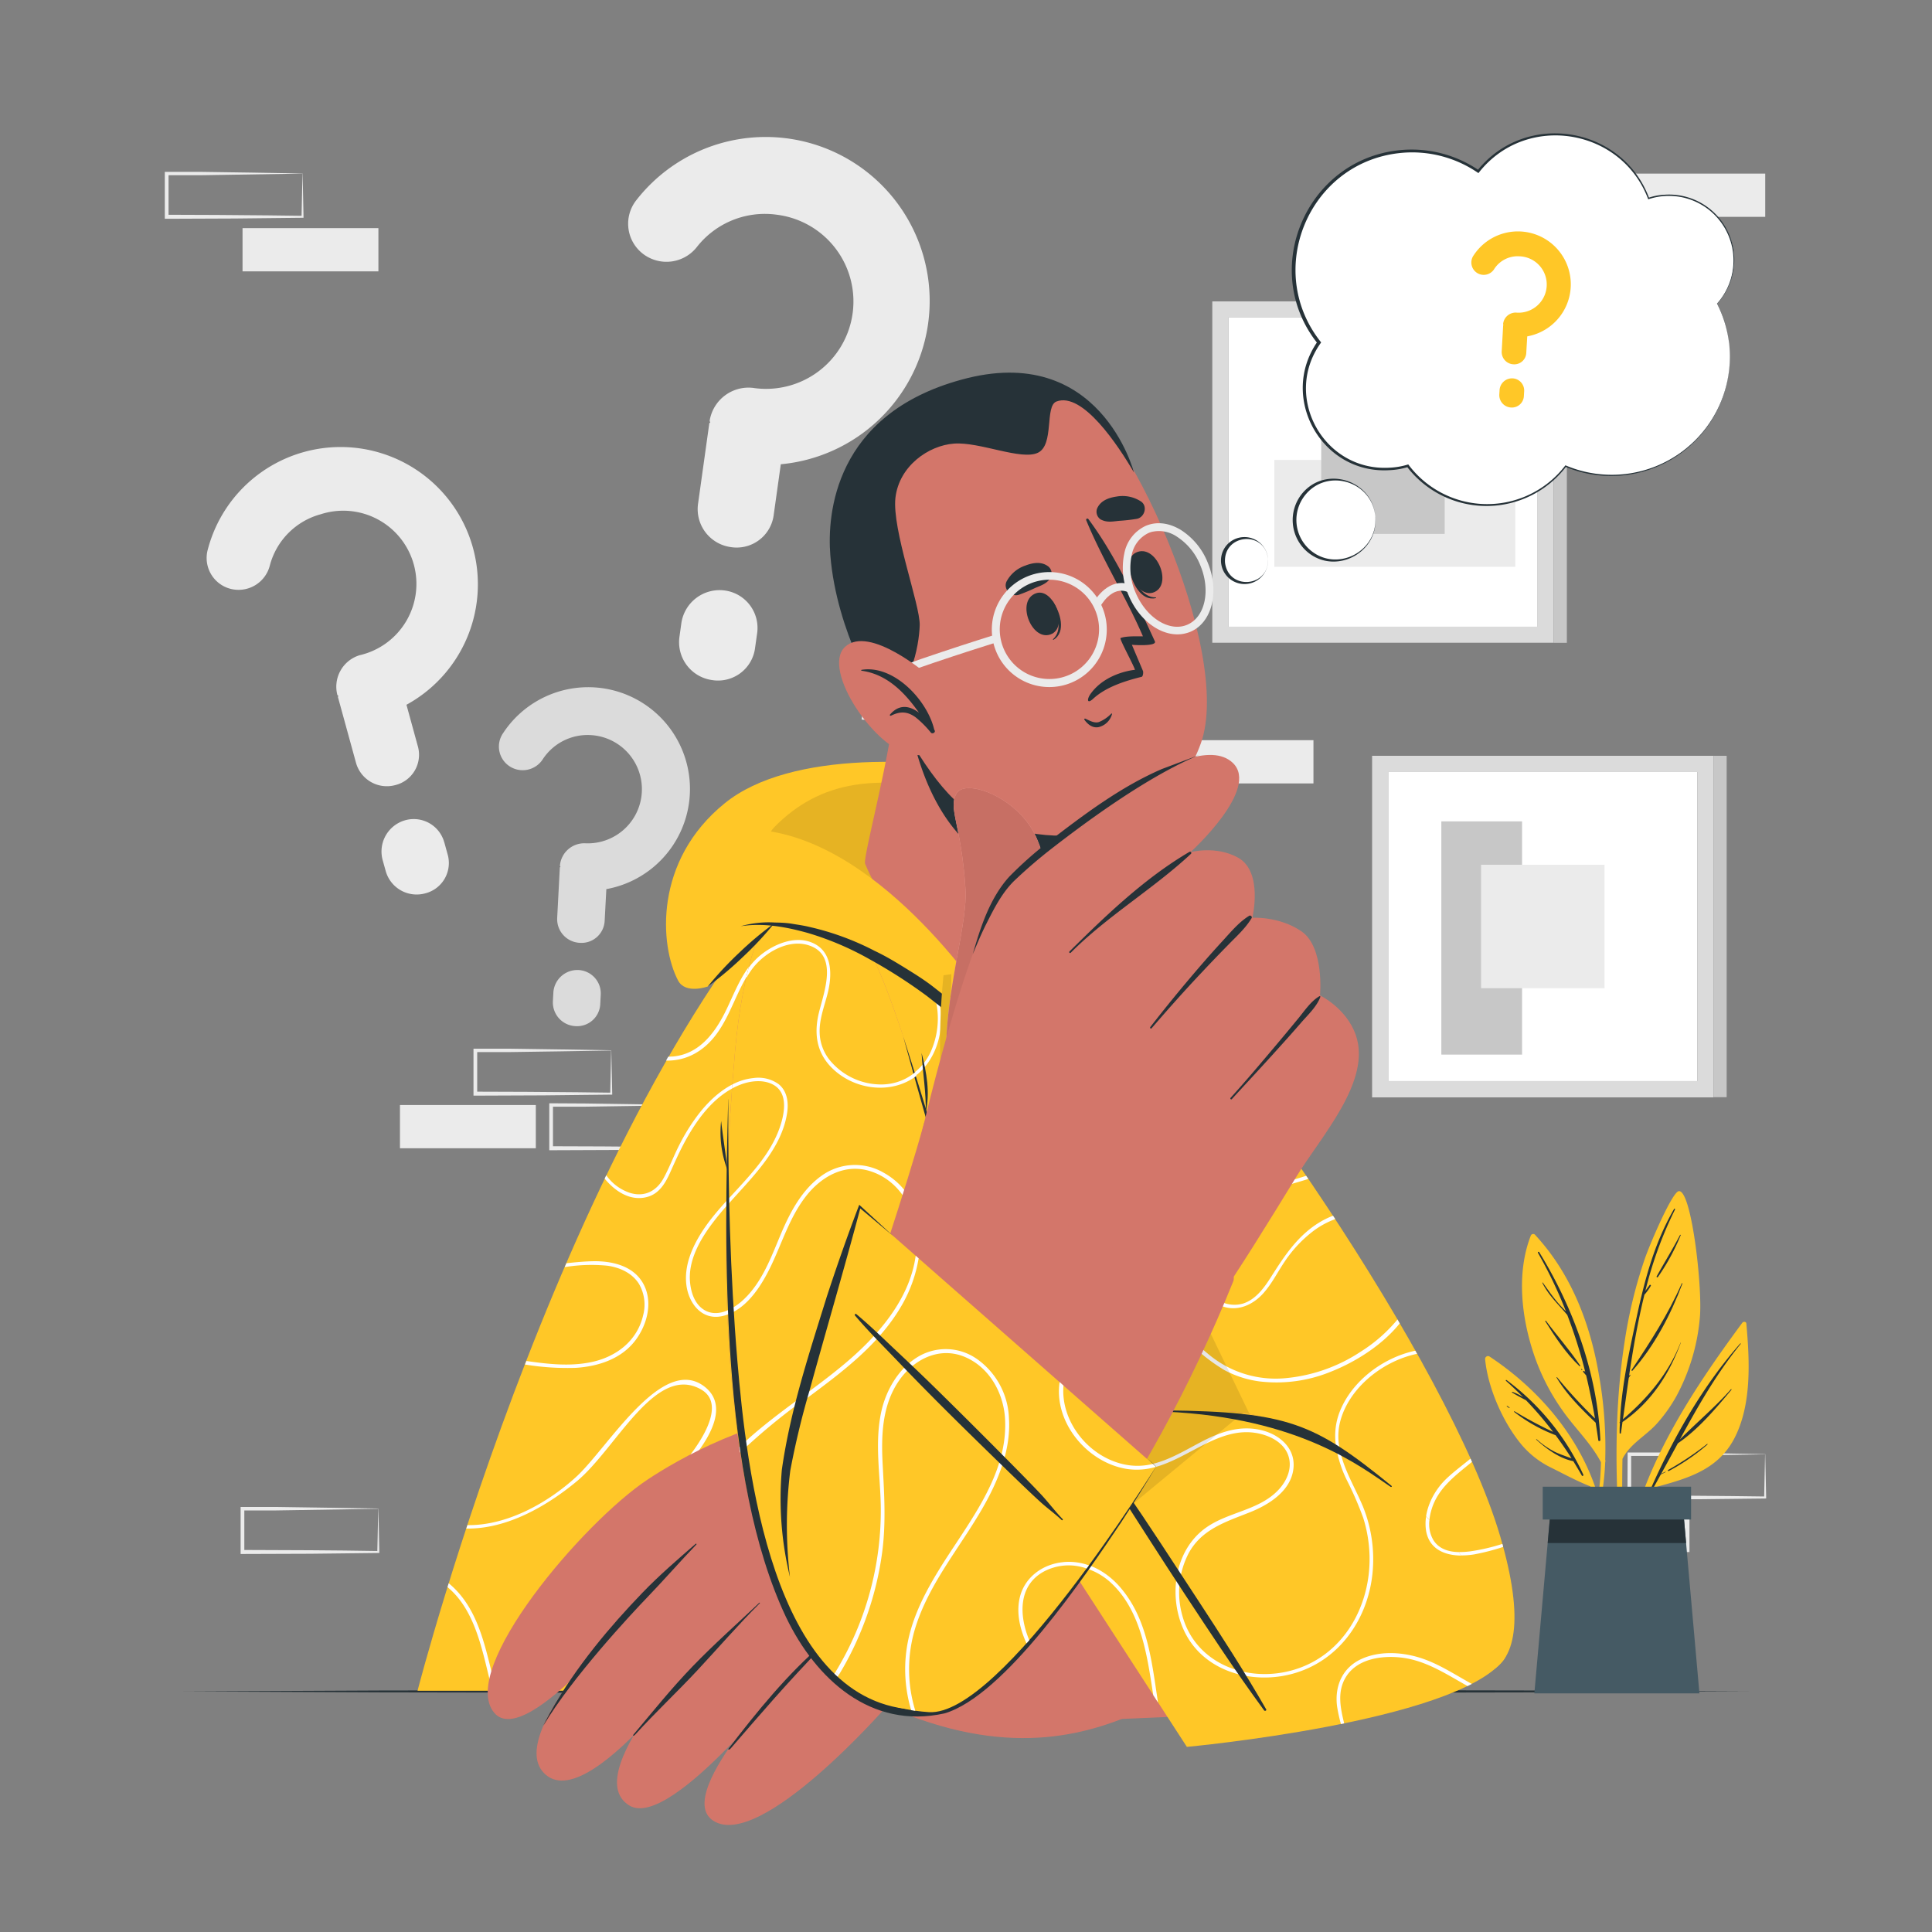 <svg xmlns="http://www.w3.org/2000/svg" viewBox="0 0 500 500"><rect x="0" y="0" width="500" height="500" fill="#808080" stroke="none"/><g id="freepik--background-complete--inject-84"><rect x="62.77" y="59.04" width="35.16" height="11.19" style="fill:#ebebeb"></rect><rect x="304.76" y="191.56" width="35.16" height="11.19" style="fill:#ebebeb"></rect><path d="M78.32,44.93c-5.84.1-20.81.35-26.45.42l-8.71,0,.46-.46,0,11.19-.5-.5c5.84,0,20.73.08,26.37.16l8.79.11-.24.23.24-11.19Zm0,0,.23,11.19v.24h-.24c-4.39.06-13.2.16-17.58.19l-17.58.07h-.5v-.5l0-11.19v-.45h.45l8.87,0c5.6.06,20.5.31,26.29.41Z" style="fill:#ebebeb"></path><path d="M177.81,286c-5.84.1-20.81.35-26.45.41l-8.71,0,.46-.45,0,11.19-.5-.5c5.84,0,20.73.07,26.37.15l8.79.11-.24.24.24-11.19Zm0,0,.24,11.19v.23h-.24c-4.39,0-13.19.16-17.58.19l-17.58.07h-.5v-.5l0-11.19v-.46h.45l8.87.05c5.6.06,20.51.31,26.29.41Z" style="fill:#ebebeb"></path><path d="M158.2,271.87c-5.84.1-20.81.35-26.45.41l-8.71,0,.46-.45,0,11.19-.5-.5c5.84,0,20.73.07,26.37.15l8.79.11-.24.24.24-11.19Zm0,0,.24,11.19v.23h-.24c-4.39.05-13.2.16-17.58.19l-17.58.07h-.5v-.5l0-11.19v-.46H123l8.87,0c5.6.06,20.5.31,26.29.41Z" style="fill:#ebebeb"></path><rect x="103.51" y="285.98" width="35.16" height="11.19" style="fill:#ebebeb"></rect><rect x="421.68" y="44.93" width="35.16" height="11.19" style="fill:#ebebeb"></rect><rect x="402.07" y="390.48" width="35.16" height="11.19" style="fill:#ebebeb"></rect><path d="M456.84,376.37c-5.84.1-20.81.35-26.45.42l-8.71,0,.46-.46,0,11.19-.5-.5c5.84,0,20.73.08,26.37.16l8.79.11-.24.23.24-11.19Zm0,0,.24,11.19v.24h-.24c-4.39.06-13.19.16-17.58.2l-17.58.06h-.5v-.51l.05-11.19v-.45h.45l8.87,0c5.6.06,20.51.32,26.29.41Z" style="fill:#ebebeb"></path><path d="M97.93,390.48c-5.84.1-20.81.35-26.45.42l-8.71,0,.46-.46,0,11.19-.5-.5,17.58.07c4.38,0,13.2.14,17.58.2l-.24.23.24-11.19Zm0,0,.24,11.19v.24h-.24c-4.39.06-13.2.16-17.58.2l-17.58.06h-.5v-.51l0-11.19V390h.45l8.87,0c5.6.06,20.5.32,26.29.41Z" style="fill:#ebebeb"></path><path d="M202.07,120.15l-1.82,13a9.67,9.67,0,0,1-11.18,8.43,9.92,9.92,0,0,1-8.42-11.17l2.91-20.8c0-.2.23-.17.26-.37-.17-.23-.17-.23-.15-.43a10.19,10.19,0,0,1,11.17-8.43,22.62,22.62,0,1,0,6.27-44.8,22.34,22.34,0,0,0-20.74,8.32,10,10,0,0,1-14.1,1.69,9.83,9.83,0,0,1-1.52-13.87,42.44,42.44,0,1,1,37.32,68.43Zm-6.13,43.79-.51,3.6A9.66,9.66,0,0,1,184.26,176a9.9,9.9,0,0,1-8.42-11.17l.5-3.6a10,10,0,0,1,11.17-8.42A9.78,9.78,0,0,1,195.94,163.94Z" style="fill:#ebebeb"></path><path d="M105.19,182.39,108.1,193a8.08,8.08,0,0,1-5.79,10.18,8.29,8.29,0,0,1-10.18-5.78l-4.67-17c0-.15.13-.2.08-.37-.21-.11-.21-.11-.26-.28a8.52,8.52,0,0,1,5.79-10.18A18.94,18.94,0,1,0,83,133.09a18.66,18.66,0,0,0-13.17,13.27,8.35,8.35,0,0,1-10.28,6,8.24,8.24,0,0,1-5.77-10.16,35.53,35.53,0,1,1,51.4,40.2Zm9.82,35.7.81,2.93A8.09,8.09,0,0,1,110,231.21a8.31,8.31,0,0,1-10.18-5.79L99,222.48a8.41,8.41,0,0,1,5.79-10.18A8.19,8.19,0,0,1,115,218.09Z" style="fill:#ebebeb"></path><path d="M156.92,230.09l-.43,8.14A6,6,0,0,1,150,244a6.14,6.14,0,0,1-5.8-6.45l.68-13c0-.12.14-.11.15-.24s-.13-.13-.12-.26a6.32,6.32,0,0,1,6.45-5.81,14,14,0,1,0,1.49-28,13.87,13.87,0,0,0-12.38,6.25,6.18,6.18,0,0,1-8.63,1.8,6.1,6.1,0,0,1-1.68-8.49,26.34,26.34,0,1,1,26.73,40.31Zm-1.45,27.41-.12,2.25a6,6,0,0,1-6.46,5.81,6.14,6.14,0,0,1-5.8-6.46l.12-2.25a6.23,6.23,0,0,1,6.45-5.81A6.07,6.07,0,0,1,155.47,257.5Z" style="fill:#dbdbdb"></path><rect x="317.91" y="82.18" width="80.02" height="80.02" style="fill:#fff"></rect><path d="M313.74,78v88.34h88.35V78Zm84.19,84.18h-80v-80h80Z" style="fill:#dbdbdb"></path><rect x="347.15" y="101.69" width="27.66" height="62.37" transform="translate(493.85 -228.12) rotate(90)" style="fill:#ebebeb"></rect><rect x="341.94" y="106.21" width="31.96" height="31.96" transform="translate(480.1 -235.73) rotate(90)" style="fill:#c7c7c7"></rect><rect x="402.09" y="78.01" width="3.41" height="88.35" style="fill:#c7c7c7"></rect><rect x="359.26" y="199.77" width="80.02" height="80.02" style="fill:#fff"></rect><rect x="373.02" y="212.57" width="20.89" height="60.36" style="fill:#c7c7c7"></rect><path d="M355.1,195.6V284h88.34V195.6Zm84.18,84.19h-80v-80h80Z" style="fill:#dbdbdb"></path><rect x="383.3" y="223.8" width="31.95" height="31.95" style="fill:#ebebeb"></rect><rect x="443.45" y="195.6" width="3.41" height="88.35" style="fill:#c7c7c7"></rect></g><g id="freepik--Table--inject-84"><polygon points="47.44 437.74 98.08 437.5 148.72 437.41 250 437.24 351.28 437.41 401.92 437.5 452.56 437.74 401.92 437.98 351.28 438.07 250 438.24 148.72 438.07 98.08 437.98 47.44 437.74" style="fill:#263238"></polygon></g><g id="freepik--Character--inject-84"><path d="M287.78,243.22c50.46,52.73,113.29,163,100.94,185-13.76,24.47-84-49.43-83.69-53.68.25-3.21-23.85-70-42.17-118.53S275.3,230.18,287.78,243.22Z" style="fill:#d3766a"></path><path d="M304.55,374.56c-2.08-7.13-34.91-95.17-44.26-123s-.17-36.26,27.34-10.48S375,352.47,388.26,397.63c12.78,43.5-9.51,43.16-38.62,22.76C325.8,403.68,304.55,374.56,304.55,374.56Z" style="fill:#FFC727"></path><path d="M258.08,229.68c-.19-.07-.38-.14-.58-.23a3.73,3.73,0,0,1,.31-.71c.38.15.77.29,1.16.42,3.15,1,7,1.33,9.77-.84a6.11,6.11,0,0,0,.86-.82l.76.38C267.54,231.26,262.12,231.16,258.08,229.68Zm21.75,4.6-.77-.61q-.66.32-1.32.6c-6.3,2.77-14.08,5.56-19.53,10.24l.24,1a38.79,38.79,0,0,1,9.64-6.1C271.94,237.55,276,236.08,279.83,234.28Zm7,18.76a51.71,51.71,0,0,1,6.16-6.6c-.2-.22-.41-.43-.61-.64-5.75,5-9.87,12.64-15.34,17.49a26.5,26.5,0,0,1-10.56,6c.09.26.18.52.28.78a24.84,24.84,0,0,0,7.61-3.67C279.54,262.89,283,257.84,286.84,253Zm28.41,19.8c-8.32,11.29-23.41,14-36.65,16-1.6.24-3.2.5-4.8.82.11.29.21.59.32.89,5.59-1.14,11.34-1.62,16.9-2.89,9.27-2.12,19-6.51,24.81-14.07h0Zm11.33,97.33c-5.72-1.43-10.92.47-15.95,3.13-1.65.88-3.32,1.81-5,2.68l.57.74c6.78-3.49,13.31-7.84,21.12-5.3,2.55.83,5,2.46,6,5,1.3,3.31-.16,6.76-2.47,9.21-3.23,3.41-7.64,4.77-11.91,6.38l.74.83,3.69-1.44c5.09-2,11.07-5.72,11.44-11.84C335.07,374.63,331.05,371.28,326.58,370.17Zm-19.9-61c4-5.69,7.75-11.6,11.78-17.3,1.74-2.47,3.57-5,5.57-7.37l-.57-.77c-1.07,1.26-2.08,2.55-3.06,3.85-4.06,5.39-7.7,11.08-11.48,16.66-5.7,8.41-12.39,17.88-21.17,23.71.11.31.22.61.34.92C295.6,323.88,301.65,316.23,306.68,309.16Zm2,15a13.63,13.63,0,0,0,5.6,12.81c4.66,3.2,9.87,1.23,13.18-2.87,2-2.42,3.37-5.2,5.12-7.76A32.67,32.67,0,0,1,340,318.5a22.23,22.23,0,0,1,5.56-3l-.57-.87a21.37,21.37,0,0,0-3.56,1.75c-5.65,3.44-9.09,8.75-12.55,14.2-1.78,2.78-3.92,5.74-7.21,6.79a8.12,8.12,0,0,1-8-2.15c-4.8-4.48-5.11-11.37-1.49-16.64C316,313,322.61,310,328.86,308c3.2-1,6.5-1.86,9.73-2.89l-.55-.81c-6.5,2.09-13.43,3.55-19,6.85C314.25,314,309.6,318.44,308.72,324.19Zm53,17.31a39.77,39.77,0,0,1-9.5,8.32,42.22,42.22,0,0,1-19.6,6.88,27.06,27.06,0,0,1-19.28-5.77c-4.75-3.82-9-8.56-15.3-9.6a18.79,18.79,0,0,0-5.4-.11c.13.35.25.69.38,1a17.39,17.39,0,0,1,7.34.76c3.32,1.11,6.06,3.38,8.66,5.63a46.16,46.16,0,0,0,7.92,6,26.56,26.56,0,0,0,9,2.91A37,37,0,0,0,344.41,355c6.33-2.5,13.24-6.8,17.84-12.5Zm.05,86.39c.93.5,1.85,1,2.75,1.4a32.11,32.11,0,0,1,8.8,3.42,29.52,29.52,0,0,0,3.53.76,44.76,44.76,0,0,0-9.71-4.56A26.42,26.42,0,0,0,361.73,427.89Zm5-77.53-.44-.78c-8.44,1.81-16.32,7.85-19.46,15.54-2.48,6.07-1,12,1.62,17.76a87.59,87.59,0,0,1,4.33,9.94,35.54,35.54,0,0,1,1.63,9.65,32.84,32.84,0,0,1-4.64,18l.78.54a32.68,32.68,0,0,0,4.58-13.51,36.41,36.41,0,0,0-2.51-17.84c-2.73-6.64-7.37-13.18-6-20.72C348.37,359.9,357.3,352.33,366.76,350.36Zm22.06,49.23a50.81,50.81,0,0,1-8.37,1.93c-3.4.42-7.5.27-9.5-3-1.44-2.36-1.18-5.39-.4-7.93,1.71-5.54,6.19-8.72,10.42-12.23-.11-.28-.24-.56-.37-.84-2.13,1.75-4.37,3.4-6.29,5.24-3.44,3.3-6,8.54-5.19,13.4,1,6.1,7.2,6.95,12.35,6.15a57,57,0,0,0,7.56-1.94C389,400.13,388.9,399.86,388.82,399.59Z" style="fill:#fff"></path><path d="M349.64,420.39c-23.84-16.7-45.09-45.83-45.09-45.83-2.07-7.13-34.92-95.17-44.26-123-3.45-10.29-4.38-17.92-2.78-22.15Z" style="opacity:0.1"></path><path d="M302.93,437.56H108.06s39.86-154.9,105.71-219c8.83-8.6,43.22-7.15,51.15,5.8C294.63,272.93,303.47,436.87,302.93,437.56Z" style="fill:#FFC727"></path><path d="M278.15,350.78c-7.66,10.88.67,25.7,12.88,28.26a16.33,16.33,0,0,0,7.57-.25l.09,1a17.12,17.12,0,0,1-7,.42c-10.86-1.69-20-13.26-17.09-24.28,2.24-8.59,11-14.57,19.68-14.84,0,.36.09.71.14,1.07a16.62,16.62,0,0,0-2.23.18A21,21,0,0,0,278.15,350.78ZM116.43,410l-.3-.25c-.11.33-.21.66-.31,1,7.61,6.29,9.18,17.62,11.62,26.83h1C125.84,427.93,124.42,416.8,116.43,410ZM149,354c5.95-.38,12-2.37,15.62-7.36,2.8-3.85,4.26-9.27,2.19-13.77-2.4-5.21-8.26-6.59-13.5-6.46-2.27.05-4.51.27-6.74.52l-.42,1a42.48,42.48,0,0,1,11-.37c3.22.44,6.39,1.85,8.19,4.67a10.72,10.72,0,0,1,1.1,8.18c-1.52,6.55-6.86,10.68-13.22,12.06-5.63,1.22-11.36.56-17-.25l-.36.91A66.87,66.87,0,0,0,149,354Zm8.39,72.89c-5.68-1-14.8,4.42-17.86-3-2.3-5.56,1-11.77,4.52-15.95,4.29-5.07,9.83-8.86,15.3-12.55,10.1-6.83,34.57-27.74,22.89-36.6-10.89-8.25-24.88,15.82-33.07,23.37-7.24,6.66-17.84,12.69-28.2,12.54l-.3.89c10.47.18,20.82-5.78,28.6-12.23,10.24-8.48,20.33-30.53,32.16-23.77,9.82,5.61-8.49,25.28-18.63,32.27-5.11,3.53-10.42,6.84-15.08,11-4.12,3.66-8.16,8.18-9.41,13.7-.92,4.08-.45,9.32,3.7,11.46,2.64,1.37,5.63.85,8.42.32,3.51-.68,6.8-1.09,10.06.68a13.56,13.56,0,0,1,6.6,8.55h1.07s0,0,0-.05C166.79,432.45,162.63,427.87,157.36,426.9Zm71.29-123.43a14.79,14.79,0,0,0-16,.79c-5,3.54-8.07,9.26-10.42,14.78-2.62,6.17-5,13-10.1,17.57-2.76,2.49-7.11,4.67-10.5,2-2.21-1.74-3-4.81-3.13-7.52-.19-5.8,3.27-11.28,6.73-15.66,3.58-4.55,7.76-8.58,11.37-13.11,3.35-4.2,6.29-9,7.08-14.4.39-2.67,0-5.56-2.19-7.35A9,9,0,0,0,195,279c-5.68.55-10.53,4.68-13.95,9a49.78,49.78,0,0,0-5,7.83c-1.55,2.95-2.7,6.1-4.27,9-1.82,3.4-4.95,5.05-8.73,3.89a12.21,12.21,0,0,1-6.15-4.56c-.14.29-.28.58-.41.87,2.78,3.41,6.94,6.07,11.37,4.63,2.81-.92,4.32-3.46,5.48-6,1.34-3,2.64-5.93,4.22-8.77,3.17-5.71,7.58-11.56,13.84-14.09,2.63-1.06,6-1.49,8.61-.12,3.63,1.91,3.17,6.37,2.22,9.74-3.18,11.17-13.69,18.23-20,27.52-2.88,4.26-5.27,9.4-4.59,14.67.62,4.74,4,9.15,9.25,8,6.17-1.34,10.19-7.85,12.7-13.11,2.86-6,4.78-12.41,8.85-17.73s10.32-8.88,17.09-6.57c7.25,2.47,11.4,9.63,11.67,17,.5,13.47-9,24.62-18.68,32.75-9.32,7.81-19.85,14.17-28.47,22.82a63.41,63.41,0,0,0-17.73,35.47c-1.21,8.23-1.2,18.13,2.13,26.3h1.26a37.59,37.59,0,0,1-2.18-7.51c-2.56-13.74.56-28.62,7.44-40.67,6.63-11.61,17.05-19.56,27.6-27.39,9.28-6.89,19-14.07,24.87-24.28C239.72,326.92,241.21,310.45,228.65,303.47Zm32.47,63.59a19.66,19.66,0,0,0-8.43-15.46,14,14,0,0,0-15.51-.23c-4.81,3.08-7.92,8.53-9.11,14-1.73,7.95-.29,16.11-.13,24.13A80.32,80.32,0,0,1,216,433.08c-.95,1.53-2,3-3.08,4.48h1.36a69.32,69.32,0,0,0,8.08-14.36,81.43,81.43,0,0,0,5.91-21.27c1.05-7.72.56-15.29.15-23-.39-7.42-.15-15.19,4.18-21.53,3.81-5.58,10.47-9,17.08-6.22S260,361,260.14,368c.4,14.47-10,26.62-17.13,38.27-3.4,5.54-6.45,11.4-7.88,17.78a36.51,36.51,0,0,0-.44,13.54h1a36,36,0,0,1,.88-15.31c3.67-13,13.24-23.21,19.35-35C259.13,381,261.56,374.12,261.12,367.06Zm29.05,44c-3.72-4.44-9.11-7.39-15-6.81-5.4.53-10.14,4-11.3,9.45-1.33,6.3,2,12.84,5.45,17.89,1.34,2,2.86,3.93,4.31,5.95h1.13c-2.72-3.9-5.77-7.6-7.84-11.91-3-6.24-4-14.8,3-18.81,5.91-3.41,13.19-1.43,17.9,3.05,5.1,4.86,7.49,11.8,8.91,18.53.63,3,1.11,6,1.59,9.14h.95C297.84,428.1,296.42,418.53,290.17,411.08ZM228.7,213.41q-.82.08-1.62.18a38.75,38.75,0,0,1-7.82,6.95,42.85,42.85,0,0,1-13.12,6l-1.22,1.38a32.31,32.31,0,0,0,3.35-.87C215.6,224.69,223.62,219.94,228.7,213.41Zm1.4,27.73a11.25,11.25,0,0,1-.87-7.74c1.12-5.08,5.18-10,10.5-10.85,6.89-1.12,12.33,4.94,18.35,7.13,3.06,1.12,6.9,1.45,9.82.08-.11-.24-.23-.47-.34-.69-2.61,1.32-5.87,1-8.59.09-6.12-2-11-7.63-17.81-7.55-9,.12-15.9,11.57-12,19.64,1.37,2.8,4,4.7,6.25,6.7a20.39,20.39,0,0,1,5.51,7.18,21,21,0,0,1,.17,16.56,14.37,14.37,0,0,1-12.7,8.92,17.23,17.23,0,0,1-13.76-6.31,11.84,11.84,0,0,1-2.59-7c-.09-3.42,1.2-6.74,2-10,1.27-4.85,1.46-11.21-4.09-13.43-4.45-1.79-9.72.44-13.2,3.27-4.65,3.77-6.53,9.72-9.13,14.9-2.78,5.53-6.84,10.78-13.45,11.38-.42,0-.83.06-1.24.06-.18.32-.36.65-.55,1h.26c5.34.05,9.8-2.73,12.89-7,3.64-5,5.2-11.2,8.72-16.3,3-4.33,9.43-8.33,14.85-6.62,7.89,2.49,3.93,12.25,2.63,17.71-1.18,4.93-.63,9.58,2.86,13.44,6.43,7.09,18.57,8,24.85.3,6.44-7.94,5.06-20.7-2.25-27.61C234.83,246.11,231.73,244.21,230.1,241.14Zm28.73,28.79c5.31,2,11.17-.45,15.55-3.48A32.31,32.31,0,0,0,279.5,262l-.24-.86c-.71.76-1.45,1.49-2.21,2.17-4.61,4.09-11.63,8.2-17.95,5.8-6.51-2.47-7.89-10.07-5.83-16,2.32-6.73,8.69-10.81,14.82-13.69q1.71-.8,3.45-1.53c-.09-.26-.2-.51-.31-.77-9.38,4.07-19.2,9.34-19.77,20.58C251.2,262.88,253.74,268,258.83,269.93ZM292,324.75a36.33,36.33,0,0,1-13.84,7.65c-7.15,2-14.4.26-18.94-5.83a29.62,29.62,0,0,1-4.36-9c-1.23-4-2.12-8.31-1-12.42,1.82-6.9,8.44-11.22,14.88-13.24,5.52-1.74,11.32-2.32,17-3.25-.07-.32-.13-.64-.19-1-2.34.42-4.67.79-6.94,1.13-6.75,1-13.68,2.4-19.18,6.7a17.3,17.3,0,0,0-6.89,16.25c.79,6.18,3.26,13,7.69,17.46s10.63,5.73,16.67,4.45a35.32,35.32,0,0,0,15.25-7.87C292.08,325.47,292,325.11,292,324.75Z" style="fill:#fff"></path><path d="M386.9,427.09c-14,14.5-41.94,15.79-121.71,18.72-11,.41-34.85-76.72-23.09-77.76,14.82-1.31,72.61-3.17,76.85-2.78C354.74,368.62,396.38,417.26,386.9,427.09Z" style="fill:#d3766a"></path><path d="M267.77,369.91s-31.43-7-49.08-5.55c-23.63,1.93-43.24,13.33-51.17,18.6-16.55,11-49,49-39.63,60.29,8.45,10.18,39.61-30.38,39.61-30.38s-38.6,36.11-26.18,46.5,45.92-38.76,45.92-38.76-38.82,38-24.32,46.68c11,6.57,43.81-36.23,43.81-36.23S173.58,464,184.56,471.18c12.14,8,44.94-29.61,44.94-29.61,31,13.7,51.38,7.54,65.34,1.43C298.22,441.52,267.77,369.91,267.77,369.91Z" style="fill:#d3766a"></path><path d="M180.05,399.52c-4.69,4.08-9.46,8.18-13.77,12.66s-8.46,9.11-12.34,14c-9.5,11.93-13.58,20.88-13.27,20.35,7.39-12.42,22.57-28.7,26.88-33.18s8.38-9.16,12.68-13.64C180.34,399.57,180.16,399.43,180.05,399.52Z" style="fill:#263238"></path><path d="M196.51,414.79c-5.76,5.46-11.68,10.68-17.2,16.4S169.1,442.77,164,448.83c-.39.46,0,.52.4.07,5.32-5.85,10.7-10.85,16.09-16.63s10.56-11.79,16.14-17.35C196.74,414.83,196.6,414.71,196.51,414.79Z" style="fill:#263238"></path><path d="M213,425.35c-9.23,7.9-17,17.5-24.38,27.09-.37.48.13.5.53,0,7.94-9.16,14.09-16.41,24.12-26.81C213.43,425.51,213.19,425.18,213,425.35Z" style="fill:#263238"></path><path d="M251.3,365.89l55.86,86.2s69-6.36,81.86-22.35c8.48-10.52-33.75-63.93-73.58-64.63Z" style="fill:#FFC727"></path><path d="M261.12,367.06a31.93,31.93,0,0,1-1.57,11.56l-.67-1a31.8,31.8,0,0,0,1.26-9.61,20,20,0,0,0-.18-2.19h1Q261.08,366.42,261.12,367.06Zm15,37.15.6.92a16.87,16.87,0,0,1,11.07,4.76c5.1,4.86,7.49,11.8,8.91,18.53.71,3.33,1.22,6.78,1.75,10.25l1.24,1.92c-1.61-10.41-2.61-21.26-9.53-29.51C286.66,406.89,281.66,404,276.13,404.21Zm76.52-14.52c-2-4.79-4.93-9.52-5.91-14.62l-.93-.55a31,31,0,0,0,2.67,8.36,87.59,87.59,0,0,1,4.33,9.94,35.54,35.54,0,0,1,1.63,9.65c.4,13.17-6.81,26.08-19.95,29.78-11.82,3.33-25.23-1.78-28.54-14.31A22.05,22.05,0,0,1,307.61,402c3.35-6.21,9.55-8.12,15.73-10.57,5.09-2,11.07-5.72,11.44-11.84.29-5-3.73-8.32-8.2-9.43-5.72-1.43-10.92.47-15.95,3.13-6.11,3.23-12.38,7.26-19.6,5.74a20.58,20.58,0,0,1-14.9-13.45h-1.21a21.82,21.82,0,0,0,16.76,14.61c13,2,22.55-13,35.62-8.79,2.55.83,5,2.46,6,5,1.3,3.31-.16,6.76-2.47,9.21-5.06,5.34-13,5.64-18.8,9.81-8.23,5.92-9.72,17.95-5.54,26.72,4.93,10.35,17.29,13.87,27.83,11.08,11.93-3.16,19.53-13.76,20.85-25.75A36.41,36.41,0,0,0,352.65,389.69Zm25.56,12.89-.73-.9c-2.57-.07-5.09-.8-6.53-3.14a8.18,8.18,0,0,1-1-5.17l-.87-.87a12,12,0,0,0,0,3.68C369.91,401,374,402.55,378.21,402.58ZM367.1,428.91c-4.72-1.4-10.26-1.65-14.82.46-4.86,2.24-6.92,7-6.25,12.22a39.59,39.59,0,0,0,1,4.58l.84-.16c-1-4.1-1.83-8.19.4-11.92,2.88-4.8,9.3-5.7,14.39-5.11,6.38.74,11.67,4.32,17.15,7.37l1.09-.55C376.36,433.29,372,430.36,367.1,428.91Z" style="fill:#fff"></path><path d="M360.13,384.54C340.08,368.2,333.3,365.38,301.74,365c-.26,0-.31.33-.05.34,34.61,1.56,50.59,14.35,58.21,19.46C360.1,384.92,360.31,384.69,360.13,384.54Z" style="fill:#263238"></path><path d="M327.69,442.38c-5.63-9.81-11.79-19.31-18-28.79s-12.35-19-18.77-28.31c-3.63-5.28-7.23-10.57-11-15.72-.1-.13-.35,0-.26.15,5.62,9.8,11.74,19.33,17.85,28.83s12.34,19,18.65,28.41c3.57,5.31,7.23,10.56,11,15.71C327.39,442.91,327.86,442.66,327.69,442.38Z" style="fill:#263238"></path><path d="M321.74,365.64h0l-46,38-24.47-37.75,64.16-.78c.75,0,1.51.05,2.27.1l3.59.39Z" style="opacity:0.1"></path><path d="M190.25,271.84c-8.19,92.46,4.61,166.11,43.43,171.42,25.78,3.52,19.32-74.66,19.26-76.33-.2-5.72-3.17-53.43-21.45-105.33C211.38,204.51,193.91,230.53,190.25,271.84Z" style="fill:#d3766a"></path><path d="M190.25,271.84c-8.19,92.46,4.61,166.11,43.43,171.42,25.78,3.52,29.39-62.41,29.33-64.08-.21-5.72-13.24-65.68-31.52-117.58C211.38,204.51,193.91,230.53,190.25,271.84Z" style="fill:#FFC727"></path><path d="M233.73,268.18c5.65,17.41,10.79,35,15.78,52.6,4.75,17.67,9.82,35.32,12.8,53.39-6.77-31-20.15-74.9-28.58-106Z" style="fill:#263238"></path><path d="M238.51,272.5c1.28,5,2.24,10.33,1.06,15.39.15-5.07-.79-10.33-1.06-15.39Z" style="fill:#263238"></path><path d="M194.34,251.21c-.45.65-.86,1.31-1.26,2q.31-1.39.66-2.73a17.58,17.58,0,0,1,3.1-3.3c3.48-2.83,8.75-5.06,13.2-3.27,5.55,2.22,5.36,8.58,4.09,13.43-.85,3.26-2.14,6.58-2,10a11.84,11.84,0,0,0,2.59,7,17.23,17.23,0,0,0,13.76,6.31,13.65,13.65,0,0,0,8.4-3.18c.11.31.21.62.31.94-6.61,5.1-16.77,3.64-22.46-2.63-3.49-3.86-4-8.51-2.86-13.44,1.3-5.46,5.26-15.22-2.63-17.71C203.77,242.88,197.33,246.88,194.34,251.21Zm9.38,36.73c.39-2.67,0-5.56-2.19-7.35A9,9,0,0,0,195,279a14.9,14.9,0,0,0-5.51,1.69c0,.35-.06.7-.08,1.05a16.35,16.35,0,0,1,2-.95c2.63-1.06,6-1.49,8.61-.12,3.63,1.91,3.17,6.37,2.22,9.74-2.33,8.18-8.59,14.16-14.23,20.42,0,.45,0,.9,0,1.34,2.87-3.29,5.92-6.42,8.64-9.84C200,298.14,202.93,293.35,203.72,287.94Zm29.79,49.77c6.21-10.79,7.7-27.26-4.86-34.24a14.79,14.79,0,0,0-16,.79c-5,3.54-8.07,9.26-10.42,14.78-2.62,6.17-5,13-10.1,17.57a14,14,0,0,1-4,2.57c0,.36,0,.71.05,1.06,5.45-1.9,9.08-7.86,11.41-12.74,2.86-6,4.78-12.41,8.85-17.73s10.32-8.88,17.09-6.57c7.25,2.47,11.4,9.63,11.67,17,.5,13.47-9,24.62-18.68,32.75-8.87,7.43-18.83,13.55-27.2,21.58.07.47.14.94.22,1.4a159.92,159.92,0,0,1,17-14C217.92,355.1,227.63,347.92,233.51,337.71Zm22.43,49.5c3-5.75,5.27-12.11,5.23-18.64,0-.51,0-1-.05-1.51a21.64,21.64,0,0,0-2-7.89,18.2,18.2,0,0,0-6.45-7.57,14,14,0,0,0-15.51-.23c-4.81,3.08-7.92,8.53-9.11,14-1.73,7.95-.29,16.11-.13,24.13A80.32,80.32,0,0,1,216,433.08c-.22.36-.45.71-.68,1.07.27.26.55.51.83.76a73.78,73.78,0,0,0,6.21-11.71,81.43,81.43,0,0,0,5.91-21.27c1.05-7.72.56-15.29.15-23-.39-7.42-.15-15.19,4.18-21.53,3.81-5.58,10.47-9,17.08-6.22S260,361,260.14,368c.4,14.47-10,26.62-17.13,38.27-3.4,5.54-6.45,11.4-7.88,17.78a36.8,36.8,0,0,0,.61,18.29c.1.36.22.72.33,1.08.34,0,.68,0,1-.07a36.52,36.52,0,0,1-.49-21.07C240.26,409.24,249.83,399,255.94,387.21Z" style="fill:#fff"></path><path d="M188.49,284.52c-.11,22.57.47,45.17,2.34,67.65,2.37,28.13,9,87.43,45,90.23,5.64.34,10.84-.76,15.4-4.29,6.83-4.89,12.54-11.18,18-17.54,10.87-12.84,20.73-27.09,29.87-40.94l-2.19-2.23,2.27,2.15,0,0c-2.88,4.88-5.93,9.65-9,14.39-9.15,13.65-30.26,45-45.77,49.49-19,4.21-33.28-8.84-41-24.94-17-35.93-16-94.18-14.95-134Z" style="fill:#263238"></path><path d="M186.63,290.11c.48,4.28,1.18,8.41,1.64,12.69a27.18,27.18,0,0,1-1.64-12.69Z" style="fill:#263238"></path><path d="M254.48,268s-33.27-30.44-54.12-29L183.17,255.3s-5.75,2.1-7.68-1.53c-4.75-9-6.37-31,12.11-45.92,16.93-13.69,52.66-12.2,76.59-6.74,23,5.24,36,18.23,29.49,33.32S254.48,268,254.48,268Z" style="fill:#FFC727"></path><path d="M256.53,260.94s25.5-19.53,27.83-30.69-20.17-21-34.61-24.65c-22.35-5.67-37.38-3.74-49.39,8.49S256.53,260.94,256.53,260.94Z" style="opacity:0.1"></path><path d="M260.21,257.22c-11.92,1.5-30-18.41-36.31-33.66-.43-1,2.2-11.29,4.81-23.89,1.55-7.65,3.1-16.2,3.95-24.11.17-1.63,48.31,17.37,48.31,17.37s-6.65,16.06-8.05,29.86a18.93,18.93,0,0,0,0,3.28c0,.15,0,.34,0,.55C273.27,232.89,271.73,255.76,260.21,257.22Z" style="fill:#d3766a"></path><path d="M267.81,226.33a28.7,28.7,0,0,0,5.11.28c0-.21,0-.39,0-.55a17.16,17.16,0,0,1,0-3.28c1.39-13.78,8-29.84,8-29.84s-39.08-15.43-47-17.3C234.58,184.94,238.62,222.55,267.81,226.33Z" style="fill:#263238"></path><path d="M216.88,135.75c-1.25,18.45,19.42,66.11,34.26,74.36,21.51,12,51,6.73,59.66-17.8,8.43-23.79-19.61-85.42-35.65-92.32C251.54,89.82,218.73,108.49,216.88,135.75Z" style="fill:#d3766a"></path><path d="M255.49,214.9s0,0,0,0" style="fill:none;stroke:#f5a79e;stroke-linecap:round;stroke-linejoin:round;stroke-width:0px"></path><path d="M272.48,155.65c-.08-.11-.19.26-.13.39,1.48,3.18,2.64,7.06.19,9.37-.08.08,0,.23.1.17C276,163.56,274.39,158.42,272.48,155.65Z" style="fill:#263238"></path><path d="M268.17,153.52c-5.34,1.83-1.31,12.38,3.64,10.69S272.65,152,268.17,153.52Z" style="fill:#263238"></path><path d="M292.36,147.55c0-.14.31,0,.36.19,1.14,3.31,3,6.9,6.39,6.86.1,0,.15.16,0,.19C295.35,155.66,292.91,150.86,292.36,147.55Z" style="fill:#263238"></path><path d="M294,143c5.1-2.41,9.55,8,4.82,10.2S289.69,145,294,143Z" style="fill:#263238"></path><path d="M263.63,153.94a43.34,43.34,0,0,0,4.28-1.78c1.64-.7,3-1.09,4-2.65a2.38,2.38,0,0,0-.55-2.86c-1.77-1.41-4-1.05-6-.28a8.65,8.65,0,0,0-4.8,4C259.47,152.35,261.63,154.56,263.63,153.94Z" style="fill:#263238"></path><path d="M294.24,134.27a44.84,44.84,0,0,1-4.61.52c-1.77.18-3.17.5-4.8-.37a2.4,2.4,0,0,1-.92-2.77c.88-2.09,3-2.85,5.11-3.15a8.7,8.7,0,0,1,6.16,1.21C297.1,130.87,296.28,133.85,294.24,134.27Z" style="fill:#263238"></path><path d="M280.9,186c1.07.47,2.26,1.22,3.48.87a9.27,9.27,0,0,0,3.2-2.17.12.12,0,0,1,.21.11,4.74,4.74,0,0,1-3.47,3.37c-1.58.3-2.8-.7-3.68-1.91C280.52,186.08,280.74,185.91,280.9,186Z" style="fill:#263238"></path><path d="M282.92,180.83c3.5-3.25,9-4.79,12.57-5.68.35-.2.41-1.08.33-1.46v0l-2.89-6.82c1.09.1,6.53.38,5.95-.89-4.82-10.5-10.18-22.18-17.19-31.62a.32.32,0,0,0-.56.32c4.23,10.27,10.24,19.74,14.66,30-1.7,0-4.51-.09-5.8.45-.32.23,3.43,7.06,3.74,8.22,0,0-7.36.59-11.41,6.11C281.26,180.86,281.24,182.38,282.92,180.83Z" style="fill:#263238"></path><path d="M227.51,181c8.06-.74,10.37-13.94,10.51-19.2s-7.24-24.83-6.28-33,8.53-13.53,15.2-14,17.42,4.44,21.69,2.36,1.7-12.08,4.78-13.25c6.78-2.57,16,11.4,20.06,18.37,0,0-8.75-34-44.73-24-32.81,9-34.72,34.83-33.85,45.43C216.54,163.92,227.51,181,227.51,181Z" style="fill:#263238"></path><path d="M275.68,177.23a14.88,14.88,0,1,1,8.72-21.82h0a14.9,14.9,0,0,1-5.32,20.36A15.1,15.1,0,0,1,275.68,177.23ZM268,150.54a12.45,12.45,0,0,0-2.94,1.27,12.85,12.85,0,1,0,2.94-1.27Z" style="fill:#ebebeb"></path><path d="M307.09,163.84c-5.47,1.58-12-2.59-15-9.75a17.74,17.74,0,0,1-1.13-10.81,9.88,9.88,0,0,1,5.58-7.2c2.8-1.18,6-.79,9.05,1.06a17.8,17.8,0,0,1,6.93,8.37c3.17,7.57,1.17,15.65-4.46,18A7.14,7.14,0,0,1,307.09,163.84ZM298,137.67a6.84,6.84,0,0,0-.72.25,7.9,7.9,0,0,0-4.41,5.82,15.83,15.83,0,0,0,1,9.58c2.76,6.55,8.74,10.32,13.37,8.37s6.14-8.85,3.39-15.41a15.78,15.78,0,0,0-6.12-7.44A8.19,8.19,0,0,0,298,137.67Z" style="fill:#ebebeb"></path><path d="M284.6,157.19l-1.77-.91c1.35-2.62,5.18-7,10-4.81l-.81,1.81C287.7,151.32,284.73,157,284.6,157.19Z" style="fill:#ebebeb"></path><path d="M225,186.38l-2-.16c.07-.92.83-9.1,4.65-11.48,3.57-2.22,29.12-10.24,30.2-10.58l.6,1.9c-7.33,2.29-27,8.64-29.75,10.36C226.16,178,225.14,184.14,225,186.38Z" style="fill:#ebebeb"></path><path d="M240.23,174.75S225,161.57,218.7,167.41s8.07,26.92,17.41,27.94,10.44-7.62,10.44-7.62Z" style="fill:#d3766a"></path><path d="M223,173.35a.12.12,0,0,0,0,.24c6.6.91,11.16,5.66,14.82,10.85-2.34-1.76-5.07-2.36-7.5.51-.12.15.09.36.25.28,2.31-1.15,4.19-1.17,6.34.37a26,26,0,0,1,4,4c.42.46,1.31-.07.95-.63a.57.57,0,0,0-.08-.13C240,181.21,231.34,172,223,173.35Z" style="fill:#263238"></path><path d="M256.53,260.94s-27.29-42.86-59.69-46.11L200.36,239s19.24-.6,54.12,29Z" style="fill:#FFC727"></path><path d="M191.68,239.71c5.88-.93,11.79.18,17.39,1.74a77,77,0,0,1,16.1,6.87,131.88,131.88,0,0,1,14.77,9.49l6.93,5.43,6.69,5.75.75.65.8-.44a148.68,148.68,0,0,0,17-11.07,83.47,83.47,0,0,0,7.82-6.48,52,52,0,0,0,6.77-7.53c-4.62,4.92-10.09,8.81-15.62,12.55-2.78,1.85-5.64,3.59-8.53,5.26s-5.79,3.36-8.73,4.87l1.54.2-6.7-5.95c-2.31-1.89-4.67-3.73-7-5.56s-4.91-3.44-7.44-5-5.13-3.12-7.85-4.4a70.45,70.45,0,0,0-16.89-6.2c-1.45-.36-2.95-.56-4.43-.81s-3-.31-4.49-.33A26.47,26.47,0,0,0,191.68,239.71Z" style="fill:#263238"></path><path d="M183.17,255.3a87.68,87.68,0,0,0,9.09-7.64,86.49,86.49,0,0,0,8.1-8.68,86.48,86.48,0,0,0-9.1,7.63A88.88,88.88,0,0,0,183.17,255.3Z" style="fill:#263238"></path><path d="M244.18,252.4a178,178,0,0,0-.42,30.7c.47,7.14,5.43,32.45,13.27,30.84s-6.49-17-9.93-30.26c-3.48-13.48-.68-23.46-.9-31.57Z" style="fill:#FFC727"></path><g style="opacity:0.1"><path d="M244.18,252.4a178,178,0,0,0-.42,30.7c.47,7.14,5.43,32.45,13.27,30.84s-6.49-17-9.93-30.26c-3.48-13.48-.68-23.46-.9-31.57Z"></path></g><path d="M270.92,253.67a161.66,161.66,0,0,1,8.24,26.59c1.43,6.33,3.62,29.62-3.61,30.23s1.28-16.43.86-28.87C276,269,271,261,269.09,253.93Z" style="fill:#FFC727"></path><g style="opacity:0.1"><path d="M270.92,253.67a161.66,161.66,0,0,1,8.24,26.59c1.43,6.33,3.62,29.62-3.61,30.23s1.28-16.43.86-28.87C276,269,271,261,269.09,253.93Z"></path></g><path d="M240.9,437.65c21.28-3.27,56.15-51.21,78.25-106,4.21-10.43-76.77-52.6-80-41-10.28,37.21-30.41,85.88-29.76,115.9C209.92,429.89,226.19,439.92,240.9,437.65Z" style="fill:#d3766a"></path><path d="M278.78,251.16c-5.16-6.32-5.95-24-10.58-34.42S250,201.43,247.61,205.26s1.15,7.69,2.26,24.81c.71,11-7.72,33-4.12,53C247.56,293.1,284,257.48,278.78,251.16Z" style="fill:#f7a9a0"></path><path d="M278.78,251.16c-5.16-6.32-5.95-24-10.58-34.42S250,201.43,247.61,205.26s1.15,7.69,2.26,24.81c.71,11-7.72,33-4.12,53C247.56,293.1,284,257.48,278.78,251.16Z" style="fill:#d3766a"></path><path d="M278.78,251.16c-5.16-6.32-5.95-24-10.58-34.42S250,201.43,247.61,205.26s1.15,7.69,2.26,24.81c.71,11-7.72,33-4.12,53C247.56,293.1,284,257.48,278.78,251.16Z" style="opacity:0.06"></path><path d="M319,197.39c7.23,6.74-10.91,23.15-10.91,23.15s6.59-1.78,12.32,1.42c6.56,3.65,3.7,15.55,3.7,15.55s7.05-.42,12.76,3.56c5.93,4.14,4.75,16.55,4.75,16.55s6.78,3.22,9.24,10.2c4.22,11.95-9,26.28-15.4,36.77-6.87,11.23-15.49,25.17-20.43,32.09l-77.45-39.4s13.27-59.23,23.78-69.37C270.25,219.37,308,187.08,319,197.39Z" style="fill:#d3766a"></path><path d="M307.78,220.49c-11.6,6.82-21.54,16.4-31,25.75a.23.23,0,0,0,.33.33c9.33-9.41,21.4-16.55,31.08-25.57A.32.32,0,0,0,307.78,220.49Z" style="fill:#263238"></path><path d="M323.17,237.08c-2.58,1.62-4.61,4.09-6.65,6.31-2.2,2.39-4.36,4.83-6.47,7.29q-6.36,7.4-12.35,15.11c-.18.23.13.56.33.33,4.23-4.91,8.54-9.76,13-14.48q3.33-3.55,6.72-7c2.09-2.17,4.49-4.28,6.07-6.88A.47.47,0,0,0,323.17,237.08Z" style="fill:#263238"></path><path d="M341.47,257.82c-2.3,1.32-4,4-5.69,6q-2.82,3.44-5.69,6.84c-3.82,4.53-7.64,9.06-11.62,13.46-.2.22.13.55.33.33,4.06-4.45,8.18-8.84,12.2-13.33q3-3.3,5.89-6.64c1.66-1.89,3.95-4.06,4.81-6.47A.16.16,0,0,0,341.47,257.82Z" style="fill:#263238"></path><path d="M310.39,195.38c-13.15,5.44-28.91,17-38.15,24.18a126.2,126.2,0,0,0-9.91,8.54c-3.06,3.07-5.06,7-7,10.85-1.33,2.61-2.46,5.32-3.58,8,2-7,4.4-14.44,9.38-20a99.47,99.47,0,0,1,9.94-8.87c9.3-7.15,18.84-14.4,29.66-19.07Z" style="fill:#263238"></path><path d="M222.49,312.26l76.65,67.33s-40.08,64.78-58.77,63.51-39-13.37-37.47-58.3C203.27,373.55,222.49,312.26,222.49,312.26Z" style="fill:#FFC727"></path><path d="M208.64,362l-1,.72c.14-.54.29-1.08.43-1.63,3.55-2.63,7.1-5.27,10.48-8.11,8.53-7.14,16.88-16.62,18.43-28l.76.67a35.92,35.92,0,0,1-4.27,12C227.63,347.92,217.92,355.1,208.64,362Zm44.05-10.39a14,14,0,0,0-15.51-.23c-4.81,3.08-7.92,8.53-9.11,14-1.73,7.95-.29,16.11-.13,24.13a80.25,80.25,0,0,1-11.71,43.19c.27.28.55.55.83.81a78,78,0,0,0,5.31-10.32,81.43,81.43,0,0,0,5.91-21.27c1.05-7.72.56-15.29.15-23-.39-7.42-.15-15.19,4.18-21.53,3.81-5.58,10.47-9,17.08-6.22S260,361,260.14,368c.4,14.47-10,26.62-17.13,38.27-3.4,5.54-6.45,11.4-7.88,17.78a36.8,36.8,0,0,0,.61,18.29,2.41,2.41,0,0,0,.08.25l1.07.17a36.48,36.48,0,0,1-.3-20.48c3.67-13,13.24-23.21,19.35-35,3.19-6.19,5.62-13.09,5.18-20.15A19.66,19.66,0,0,0,252.69,351.6Zm22.46,52.67c-5.4.53-10.14,4-11.3,9.45-.82,3.9.14,7.9,1.81,11.57.23-.27.48-.54.72-.81-2.57-6.1-3-13.88,3.52-17.64a13.7,13.7,0,0,1,11.31-.92c.2-.27.39-.54.6-.81A15.19,15.19,0,0,0,275.15,404.27Zm23.16-25.41A16.35,16.35,0,0,1,291,379c-9.44-2-16.56-11.28-15.77-20.42l-1-.91c-1.55,10.45,7.17,20.9,17.45,22.5a17.34,17.34,0,0,0,7.41-.53l.05-.09Z" style="fill:#fff"></path><path d="M221.64,340.11c3.75,3.13,7.25,6.59,10.81,9.93s7.1,6.73,10.59,10.16q10.46,10.29,20.75,20.73c1.87,1.91,3.74,3.82,5.58,5.77s3.67,4.41,5.66,6.46a.18.18,0,0,1-.25.25c-1.74-1.65-3.72-3.06-5.5-4.68s-3.65-3.4-5.45-5.13q-5.28-5.09-10.52-10.22c-7-6.84-13.93-13.73-20.68-20.79-3.81-4-7.78-7.92-11.35-12.13A.25.25,0,0,1,221.64,340.11Z" style="fill:#263238"></path><path d="M231.17,319.89l-8.86-7.42.43-.12c-4.21,15.88-8.86,31.64-13.22,47.47a213.24,213.24,0,0,0-5,20.8,113.45,113.45,0,0,0-.08,27.5,85.93,85.93,0,0,1-2.1-27.75c2.17-15.35,7.09-30.16,11.67-44.91,2.61-7.95,5.37-15.84,8.36-23.66l.29.26,8.5,7.83Z" style="fill:#263238"></path></g><g id="freepik--Plant--inject-84"><path d="M450.93,342.3c-13.12,17.76-26.79,38.37-30.12,60.64,0,.33.5.44.58.11a132.09,132.09,0,0,1,5.8-17.83c8.62-2.37,17.08-4.32,21.61-12.88,4.62-8.8,4-20.26,3.15-29.85C451.89,342,451.19,342,450.93,342.3Z" style="fill:#FFC727"></path><path d="M427.32,385.05c5.89-13.22,13.45-26.49,23.06-37.36a.07.07,0,0,1,.11.1c-6.29,7.75-11.08,16.18-15.75,24.76,4.35-4.41,9.1-8.36,13.22-13,.08-.1.21,0,.13.13-4.09,4.9-8.55,10.22-13.86,13.85q-2.14,3.94-4.33,7.91c.36-.2.73-.38,1.09-.56.07,0,.12.07.06.1-.41.21-.81.42-1.23.6-.69,1.25-1.37,2.5-2.08,3.75C427.58,385.57,427.19,385.33,427.32,385.05Z" style="fill:#263238"></path><path d="M431.7,380.44a78.75,78.75,0,0,0,10.07-6.72c.08-.07.21,0,.12.12a53.49,53.49,0,0,1-10,6.85C431.68,380.77,431.54,380.53,431.7,380.44Z" style="fill:#263238"></path><path d="M419.29,399.63c0,.27.49.26.48,0,.07-7.33,0-14.7.12-22.07,1.88-3.79,5.91-5.89,8.72-8.92a39.38,39.38,0,0,0,5.23-7.29,52.37,52.37,0,0,0,6.07-20.23c.77-7.84-2.21-33.73-5.51-32.83-1.72.46-7.27,13.29-8.74,17.52a122.13,122.13,0,0,0-5.22,21.5C417.76,364.54,418,382.26,419.29,399.63Z" style="fill:#FFC727"></path><path d="M419.24,368l0,0c.4-9.28,2.49-18.65,4.44-27.65,2.11-9.7,4.58-18.83,9.57-27.48.09-.16.33,0,.24.15a102.3,102.3,0,0,0-7.68,21.09c.34-.53.74-1,1.09-1.52.14-.19.46,0,.32.19a13.24,13.24,0,0,1-1.56,2.2.09.09,0,0,1-.06,0c-1.72,6.93-2.95,14-4,21.09l.24-.27c.05-.06.14,0,.11.08-.13.24-.28.47-.42.71-.54,3.59-1,7.17-1.52,10.72,6.39-5.46,11.84-11.9,14.92-19.84,0,0,.08,0,.06,0-3,8.23-7.77,15.54-15.09,20.54-.13,1-.26,1.91-.4,2.86,0,.2-.34.15-.34,0,0-.85,0-1.7.08-2.54A.19.19,0,0,1,419.24,368Z" style="fill:#263238"></path><path d="M422.25,354.54c4.89-7.29,9.45-14.37,13-22.42,0-.09.2,0,.16.06-3,8-7.23,16.12-12.93,22.55C422.38,354.86,422.15,354.69,422.25,354.54Z" style="fill:#263238"></path><path d="M428.74,330.32c2-3.58,4.16-7.07,6.06-10.72.06-.1.2,0,.15.09a55.5,55.5,0,0,1-5.89,10.81C428.92,330.68,428.63,330.52,428.74,330.32Z" style="fill:#263238"></path><path d="M428,331.87s0,.07,0,.07S427.91,331.87,428,331.87Z" style="fill:#263238"></path><path d="M414.33,378.42a74.56,74.56,0,0,1-1.71,14.45c.07.52.15,1,.22,1.58a68.39,68.39,0,0,0,2.59-16.11.49.49,0,0,0,0-.5h0A106.64,106.64,0,0,0,413.83,356c-2.27-13.47-7.23-26.41-16.63-36.51a.68.68,0,0,0-1,.21c-3.79,9.65-2.47,21.16.76,30.78a56.17,56.17,0,0,0,7.46,14.61C407.6,369.63,411.71,373.46,414.33,378.42Z" style="fill:#FFC727"></path><path d="M398.31,324c8.91,14.46,15.11,31.6,15.86,48.68,0,.3-.49.38-.53.07-.21-1.53-.45-3.05-.69-4.56h0c-3.69-3.53-7.47-7.25-10.11-11.67,0-.07.07-.17.13-.09a124.12,124.12,0,0,0,9.82,10.68q-1-5.66-2.29-11.15c-.24-.28-.47-.56-.71-.83s.11-.45.27-.26l.21.23a127.47,127.47,0,0,0-4.66-14.79c-2.26-2.7-4.8-5-6.45-8.3a.07.07,0,0,1,.12-.07c1.33,1.87,2.61,3.74,4.12,5.47.6.69,1.26,1.33,1.88,2A114.32,114.32,0,0,0,398,324.2.2.2,0,0,1,398.31,324Z" style="fill:#263238"></path><path d="M400.11,341.84c2.88,3.87,6.16,7.57,8.84,11.58.08.11-.09.23-.19.14-3.44-3.23-6.35-7.63-8.84-11.61C399.84,341.83,400,341.72,400.11,341.84Z" style="fill:#263238"></path><path d="M409.35,354.31l.12.13c.09.08,0,.21-.13.13l-.12-.12C409.13,354.36,409.27,354.23,409.35,354.31Z" style="fill:#263238"></path><path d="M384.35,351.8c.72,7.44,4.63,16.32,9.4,22.05a23.3,23.3,0,0,0,7.63,5.95c3.3,1.64,6.76,3.52,10.17,4.86a66.11,66.11,0,0,1,3.6,12.79l.33-1.13c-2.19-18.83-14.38-34.93-30-45.26A.75.75,0,0,0,384.35,351.8Z" style="fill:#FFC727"></path><path d="M389.74,357.36c-.11-.1,0-.29.16-.2a63.7,63.7,0,0,1,19.86,24.48c.11.25-.24.48-.39.22-.72-1.27-1.46-2.5-2.21-3.72h0c-3.56-.67-6.93-3.18-9.57-5.56-.07-.06,0-.16.1-.1a21.77,21.77,0,0,0,4.51,3.16c1.45.74,3,1.2,4.52,1.79q-2-3.13-4.13-6a41.38,41.38,0,0,1-10.69-6,.1.1,0,1,1,.1-.17,104.38,104.38,0,0,0,9.94,5.31,91.64,91.64,0,0,0-7-8.18c-1.21-.64-2.44-1.28-3.61-2a.1.1,0,0,1,.08-.18,13.16,13.16,0,0,1,2.77,1.36C392.74,360.14,391.29,358.73,389.74,357.36Z" style="fill:#263238"></path><path d="M390.07,363.86a5,5,0,0,1,.6.43c.06,0,0,.13-.08.1A5.45,5.45,0,0,1,390,364C389.86,364,390,363.79,390.07,363.86Z" style="fill:#263238"></path><polygon points="439.81 438.24 397.09 438.24 400.54 399.34 401.3 390.76 435.61 390.76 436.36 399.34 439.81 438.24" style="fill:#455a64"></polygon><polygon points="436.36 399.34 400.54 399.34 401.3 390.76 435.61 390.76 436.36 399.34" style="fill:#263238"></polygon><rect x="399.26" y="384.76" width="38.39" height="8.49" style="fill:#455a64"></rect></g><g id="freepik--speech-bubble--inject-84"><path d="M355.93,133.68a10.48,10.48,0,1,1-11.35-9.55A10.48,10.48,0,0,1,355.93,133.68Z" style="fill:#fff"></path><path d="M355.93,133.68c.9,9.32-10.19,15.22-17.47,9.25a10.85,10.85,0,0,1-1.33-15.37c6.14-7.14,18.09-3.23,18.8,6.12Zm0,0c-.81-9.13-12.41-12.67-18.14-5.57A10.26,10.26,0,0,0,339,142.28c6.86,6,17.69.52,16.92-8.6Z" style="fill:#263238"></path><path d="M328.15,144.56a5.83,5.83,0,1,1-6.31-5.31A5.84,5.84,0,0,1,328.15,144.56Z" style="fill:#fff"></path><path d="M328.15,144.56A6.09,6.09,0,1,1,317.54,141a6.11,6.11,0,0,1,10.61,3.53Zm0,0c-.88-7.37-11.54-6.39-11.12,1,.85,7.32,11.52,6.45,11.12-1Z" style="fill:#263238"></path><path d="M447.48,88.73a30.62,30.62,0,0,1-42.29,31.9,25.68,25.68,0,0,1-40.85-.09,19.53,19.53,0,0,1-3.43.72,20.83,20.83,0,0,1-19.57-32.64,30.61,30.61,0,0,1,41.22-44.28,25.68,25.68,0,0,1,44.09,7,16.23,16.23,0,0,1,3.29-.75,16.8,16.8,0,0,1,14.45,28A30,30,0,0,1,447.48,88.73Z" style="fill:#fff"></path><path d="M447.48,88.73a30.74,30.74,0,0,1-42.36,32.07l.21-.06a25.93,25.93,0,0,1-41.24,0l.34.11a19.17,19.17,0,0,1-4.81.83C342,122.77,330.87,102.83,341,88.36l0,.54c-15.1-18.93-3.13-47.36,20.91-50a30.87,30.87,0,0,1,20.83,5.18l-.41.07c12.49-15.59,37.48-11.58,44.47,7.13l-.19-.09a15,15,0,0,1,4.09-.79,16.88,16.88,0,0,1,13.72,28.21,29.06,29.06,0,0,1,3.07,10.12Zm0,0a30.1,30.1,0,0,0-3.12-10.15,16.72,16.72,0,0,0-17.8-27c-6.87-18.43-31.52-22.45-43.77-7l-.17.22-.24-.16a30.1,30.1,0,0,0-20.4-5c-23.36,2.7-34.77,30.25-20.28,48.71l.21.27-.19.27c-9.8,13.89.88,33.12,17.86,32.15a18.93,18.93,0,0,0,4.88-.85,25.44,25.44,0,0,0,40.59.34l.09-.11.12.06a30.56,30.56,0,0,0,42.22-31.74Z" style="fill:#263238"></path></g><g id="freepik--Symbol--inject-84"><path d="M395.25,87.05,395,91.28a3.1,3.1,0,0,1-3.36,3,3.19,3.19,0,0,1-3-3.36l.38-6.76c0-.07.07-.06.08-.13S389,84,389,83.9a3.27,3.27,0,0,1,3.36-3,7.3,7.3,0,1,0,.82-14.57,7.2,7.2,0,0,0-6.44,3.23,3.2,3.2,0,1,1-5.35-3.5,13.69,13.69,0,1,1,13.82,21Zm-.8,14.24-.07,1.17a3.11,3.11,0,0,1-3.36,3,3.21,3.21,0,0,1-3-3.37l.07-1.17a3.23,3.23,0,0,1,3.36-3A3.15,3.15,0,0,1,394.45,101.29Z" style="fill:#FFC727"></path></g></svg>
